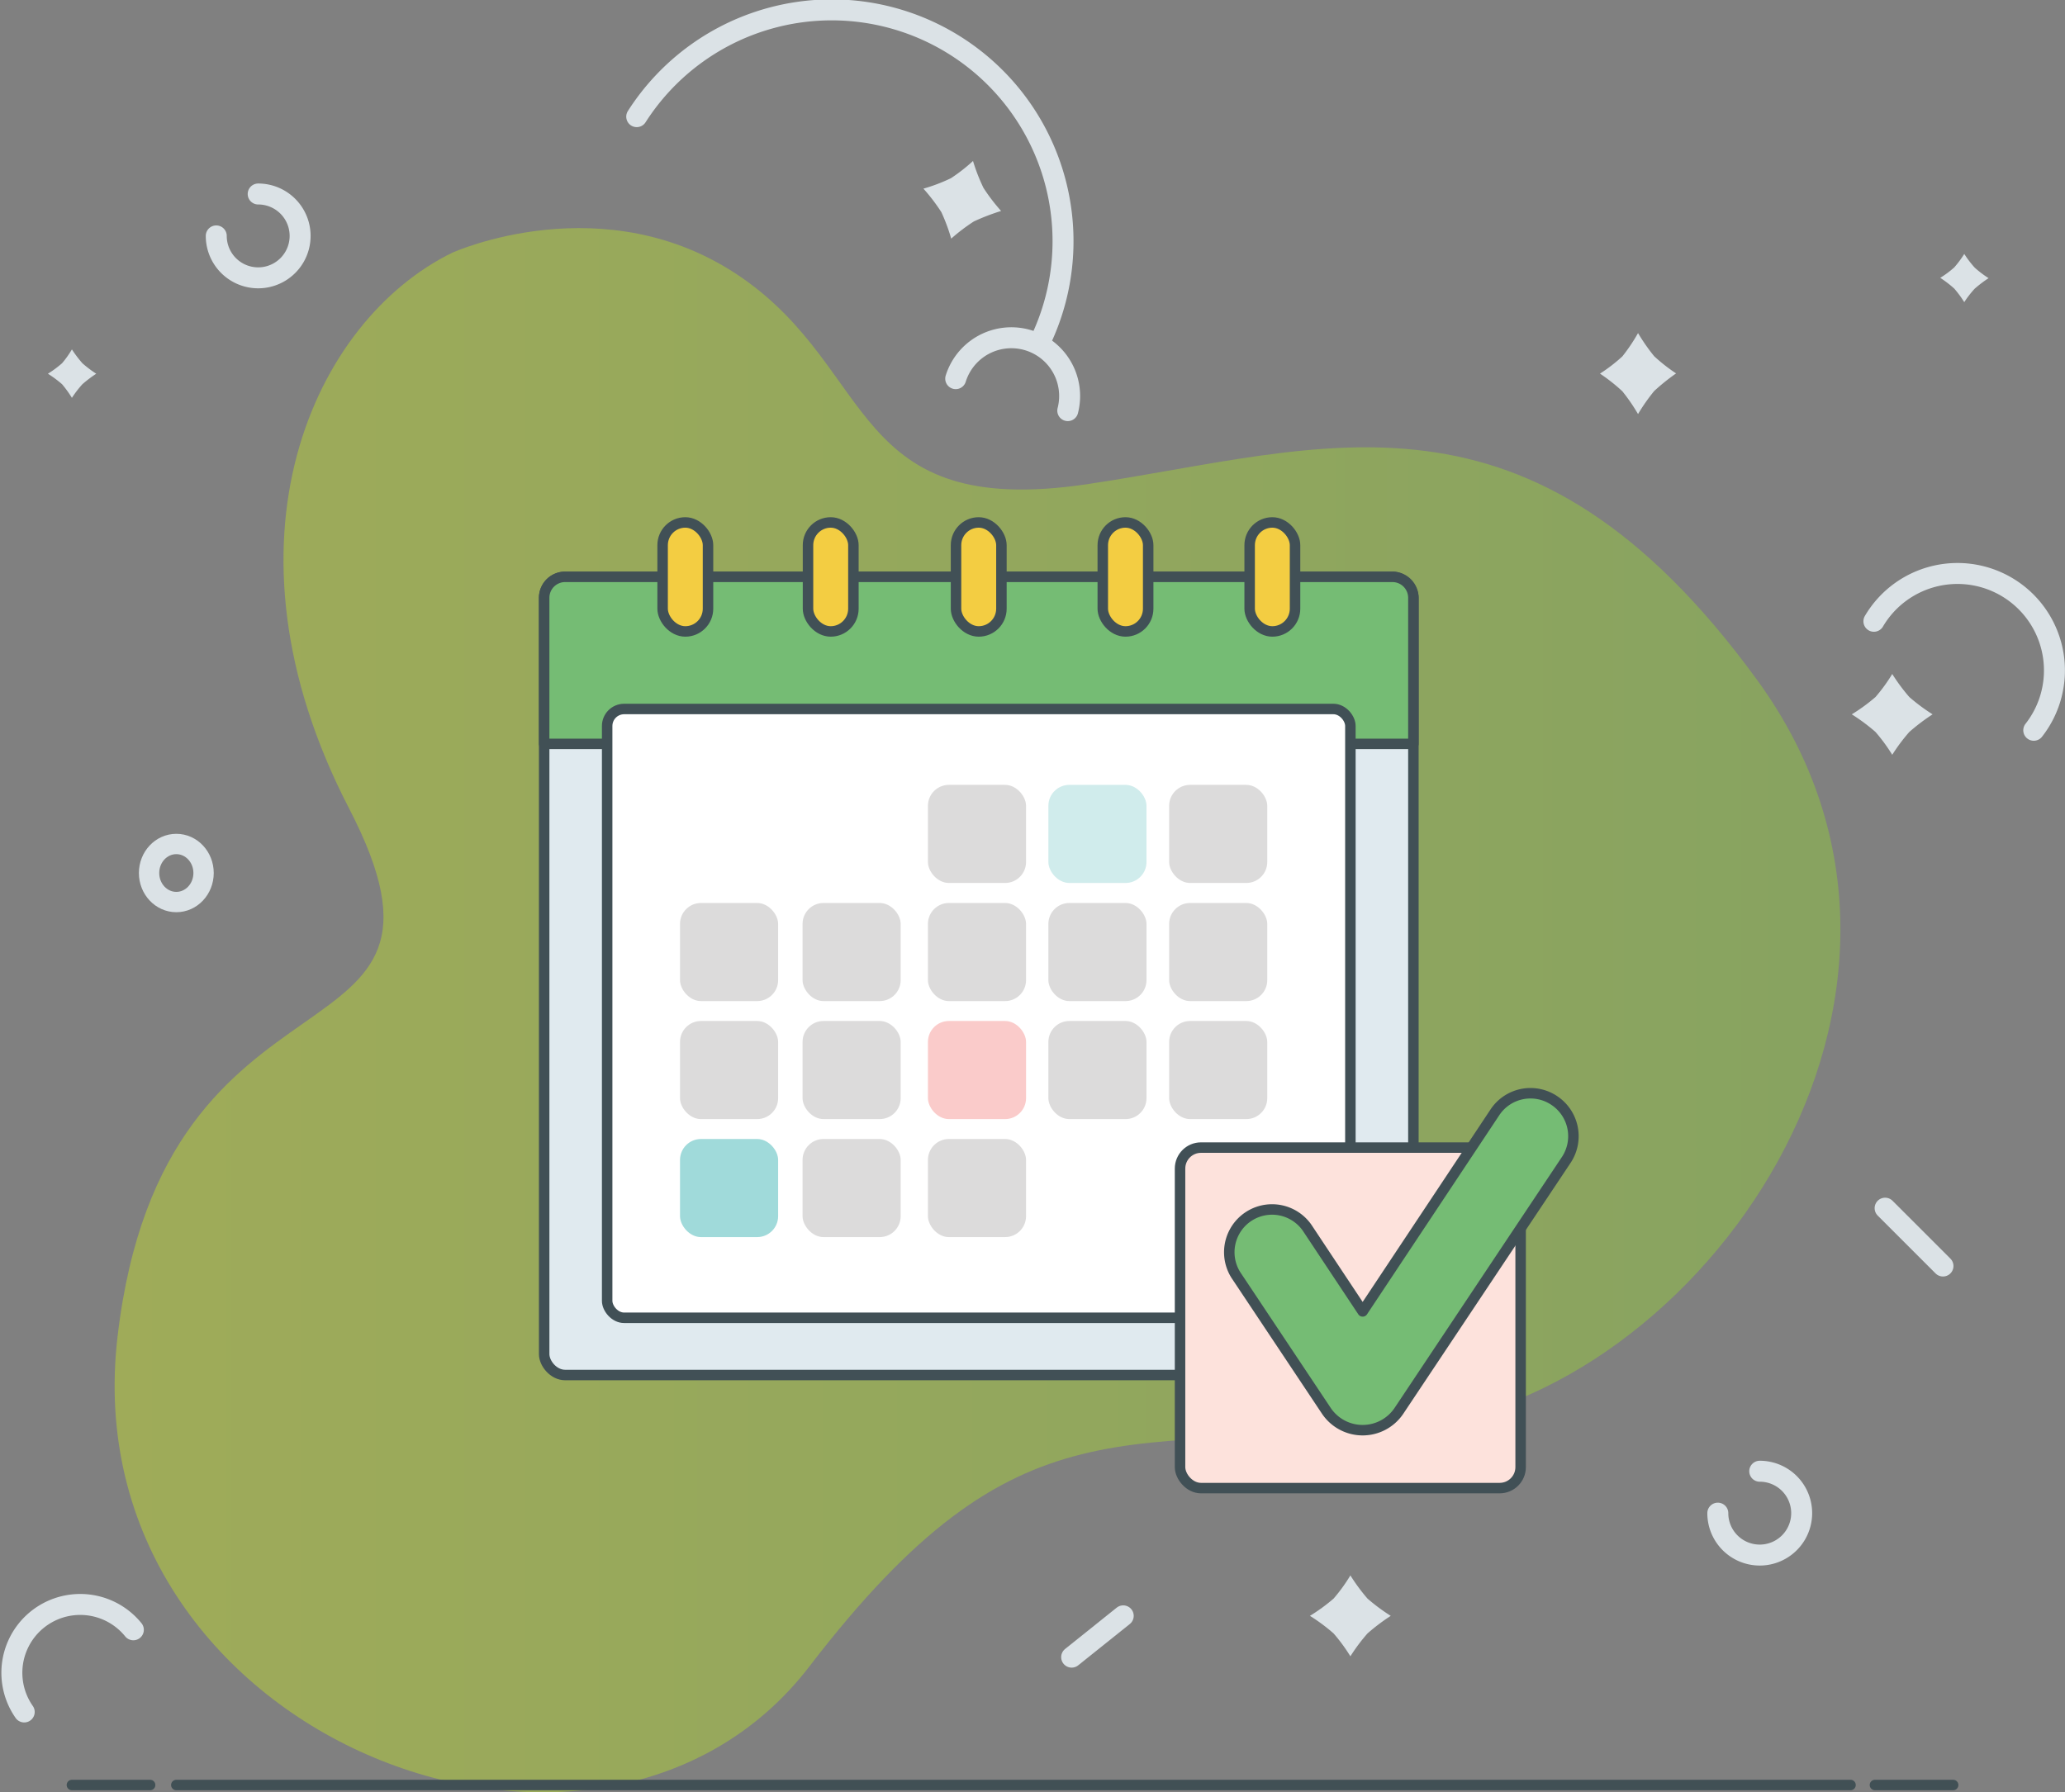 <svg id="Layer_1" data-name="Layer 1" xmlns="http://www.w3.org/2000/svg" xmlns:xlink="http://www.w3.org/1999/xlink" viewBox="0 0 196.99 171.02"><rect x="0" y="0" width="196.99" height="171.02" fill="#808080" stroke="none"/><defs><linearGradient id="linear-gradient" x1="24.82" y1="120.88" x2="189.48" y2="120.88" gradientUnits="userSpaceOnUse"><stop offset="0" stop-color="#bed632"/><stop offset="0.54" stop-color="#a5ce3a"/><stop offset="1" stop-color="#8fc641"/></linearGradient></defs><title>tutor-img-103a</title><path d="M57.06,48.6S71.62,42,84.61,50.94s10.27,23.13,33,19.75,42.11-11.3,63.95,18.72-5.59,68.49-33,71.22-37.29-3.38-57.44,22.87-70.44,6.63-66-31.45,35.35-24.82,22.09-50.42S43.93,55,57.06,48.6Z" transform="translate(-13.91 -24.49)" style="opacity:0.5;isolation:isolate;fill:url(#linear-gradient)"/><line x1="16.82" y1="170.32" x2="176.53" y2="170.32" style="fill:#fff;stroke:#415055;stroke-linecap:round;stroke-miterlimit:10"/><line x1="178.86" y1="170.32" x2="186.32" y2="170.32" style="fill:#fff;stroke:#415055;stroke-linecap:round;stroke-miterlimit:10"/><line x1="6.86" y1="170.32" x2="14.32" y2="170.32" style="fill:#fff;stroke:#415055;stroke-linecap:round;stroke-miterlimit:10"/><rect x="51.91" y="55.04" width="82.92" height="76.16" rx="2" style="fill:#e0eaef;stroke:#415056;stroke-miterlimit:10"/><path d="M148.74,95.47V81.53a2,2,0,0,0-2-2H67.82a2,2,0,0,0-2,2V95.47Z" transform="translate(-13.91 -24.49)" style="fill:#75bc74;stroke:#415055;stroke-linecap:round;stroke-linejoin:round"/><rect x="91.2" y="49.85" width="4.33" height="10.4" rx="2.17" style="fill:#f3cd42;stroke:#415056;stroke-miterlimit:10"/><rect x="119.21" y="49.85" width="4.33" height="10.4" rx="2.17" style="fill:#f3cd42;stroke:#415056;stroke-miterlimit:10"/><rect x="105.2" y="49.85" width="4.33" height="10.4" rx="2.17" style="fill:#f3cd42;stroke:#415056;stroke-miterlimit:10"/><rect x="77.08" y="49.85" width="4.33" height="10.4" rx="2.17" style="fill:#f3cd42;stroke:#415056;stroke-miterlimit:10"/><rect x="63.21" y="49.85" width="4.33" height="10.4" rx="2.17" style="fill:#f3cd42;stroke:#415056;stroke-miterlimit:10"/><rect x="57.92" y="67.65" width="70.9" height="58.09" rx="1.62" style="fill:#fff;stroke:#415056;stroke-miterlimit:10"/><rect x="64.87" y="86.16" width="9.36" height="9.36" rx="2" style="fill:#dcdbdb"/><rect x="64.87" y="97.42" width="9.36" height="9.36" rx="2" style="fill:#dcdbdb"/><rect x="64.87" y="108.68" width="9.36" height="9.36" rx="2" style="fill:#a0dada"/><rect x="76.56" y="86.16" width="9.36" height="9.36" rx="2" style="fill:#dcdbdb"/><rect x="76.56" y="97.42" width="9.36" height="9.36" rx="2" style="fill:#dcdbdb"/><rect x="76.56" y="108.68" width="9.36" height="9.36" rx="2" style="fill:#dcdbdb"/><rect x="88.52" y="74.89" width="9.36" height="9.36" rx="2" style="fill:#dcdbdb"/><rect x="88.52" y="86.16" width="9.36" height="9.36" rx="2" style="fill:#dcdbdb"/><rect x="88.52" y="97.42" width="9.36" height="9.36" rx="2" style="fill:#facbca"/><rect x="88.52" y="108.68" width="9.36" height="9.36" rx="2" style="fill:#dcdbdb"/><rect x="100.01" y="74.89" width="9.36" height="9.36" rx="2" style="fill:#d0ecec"/><rect x="100.01" y="86.16" width="9.36" height="9.36" rx="2" style="fill:#dcdbdb"/><rect x="100.01" y="97.42" width="9.36" height="9.36" rx="2" style="fill:#dcdbdb"/><rect x="111.53" y="74.89" width="9.36" height="9.36" rx="2" style="fill:#dcdbdb"/><rect x="111.53" y="86.16" width="9.36" height="9.36" rx="2" style="fill:#dcdbdb"/><rect x="111.53" y="97.42" width="9.36" height="9.36" rx="2" style="fill:#dcdbdb"/><rect x="112.57" y="109.5" width="32.49" height="32.49" rx="2" style="fill:#fde2dc;stroke:#415056;stroke-miterlimit:10"/><path d="M162.17,129.49a4.07,4.07,0,0,0-5.65,1.13l-12.62,19-5.31-8a4.08,4.08,0,0,0-6.79,4.52l8.66,13a4.17,4.17,0,0,0,6.88,0l16-24A4.09,4.09,0,0,0,162.17,129.49Z" transform="translate(-13.91 -24.49)" style="fill:#75bc74;stroke:#415055;stroke-linecap:round;stroke-linejoin:round"/><path id="Polygon-Copy-2" d="M20.77,57.83a11.54,11.54,0,0,0,1,1.32,11.17,11.17,0,0,0,1.32,1,12.1,12.1,0,0,0-1.32,1,10.37,10.37,0,0,0-1,1.3,10.81,10.81,0,0,0-.94-1.3,10.6,10.6,0,0,0-1.35-1,10.39,10.39,0,0,0,1.35-1A9.53,9.53,0,0,0,20.77,57.83Z" transform="translate(-13.91 -24.49)" style="fill:#dbe2e6;fill-rule:evenodd"/><path id="Path-67" d="M199.26,145.29l-5.52-5.52" transform="translate(-13.91 -24.49)" style="fill:#dbe2e6;stroke:#dbe2e6;stroke-linecap:round;stroke-width:2px;fill-rule:evenodd"/><path id="Oval-22-Copy-3" d="M34.54,47a4,4,0,0,0,4,4h0a4,4,0,0,0,0-8" transform="translate(-13.91 -24.49)" style="fill:none;stroke:#dbe2e6;stroke-linecap:round;stroke-linejoin:round;stroke-width:2px"/><ellipse id="Oval-22-Copy-7" cx="16.82" cy="83.3" rx="2.6" ry="2.77" style="fill:none;stroke:#dbe2e6;stroke-linecap:round;stroke-linejoin:round;stroke-width:1.94px"/><path id="Polygon-Copy-8" d="M104.63,41.49a16.27,16.27,0,0,1-2.63,1,18,18,0,0,1,1.71,2.24,17.78,17.78,0,0,1,.94,2.53,17.48,17.48,0,0,1,2.16-1.64,20.7,20.7,0,0,1,2.6-1,17.92,17.92,0,0,1-1.68-2.2,17.41,17.41,0,0,1-1-2.57A16.41,16.41,0,0,1,104.63,41.49Z" transform="translate(-13.91 -24.49)" style="fill:#dbe2e6;fill-rule:evenodd"/><path id="Oval-22-Copy-6" d="M74.65,35.62A22.07,22.07,0,0,1,113.17,57" transform="translate(-13.91 -24.49)" style="fill:none;stroke:#dbe2e6;stroke-linecap:round;stroke-linejoin:round;stroke-width:2px"/><path id="Oval-22-Copy-9" d="M105.08,60.62a5.56,5.56,0,0,1,10.69,3.05" transform="translate(-13.91 -24.49)" style="fill:none;stroke:#dbe2e6;stroke-linecap:round;stroke-linejoin:round;stroke-width:2px"/><path id="Polygon-Copy-4" d="M142.73,174.81a17.83,17.83,0,0,0,1.63,2.21,17.91,17.91,0,0,0,2.22,1.65,19.06,19.06,0,0,0-2.22,1.68,17.35,17.35,0,0,0-1.63,2.18,16.58,16.58,0,0,0-1.6-2.18,17,17,0,0,0-2.26-1.68,17.06,17.06,0,0,0,2.26-1.65A16,16,0,0,0,142.73,174.81Z" transform="translate(-13.91 -24.49)" style="fill:#dbe2e6;fill-rule:evenodd"/><path id="Path-66" d="M116.14,182.61l4.92-3.94" transform="translate(-13.91 -24.49)" style="fill:#dbe2e6;stroke:#dbe2e6;stroke-linecap:round;stroke-width:2px;fill-rule:evenodd"/><path id="Oval-22-Copy-5" d="M207.92,94.17a9.25,9.25,0,1,0-15.25-10.4" transform="translate(-13.91 -24.49)" style="fill:none;stroke:#dbe2e6;stroke-linecap:round;stroke-linejoin:round;stroke-width:2px"/><path id="Polygon-Copy-4-2" data-name="Polygon-Copy-4" d="M194.42,88.8A17.83,17.83,0,0,0,196.05,91a17.91,17.91,0,0,0,2.22,1.65,19.06,19.06,0,0,0-2.22,1.68,17.35,17.35,0,0,0-1.63,2.18,16.58,16.58,0,0,0-1.6-2.18,18,18,0,0,0-2.26-1.68A17.06,17.06,0,0,0,192.82,91,16,16,0,0,0,194.42,88.8Z" transform="translate(-13.91 -24.49)" style="fill:#dbe2e6;fill-rule:evenodd"/><path id="Polygon-Copy-4-3" data-name="Polygon-Copy-4" d="M170.17,56.27a18,18,0,0,0,1.54,2.21,16.4,16.4,0,0,0,2.09,1.64,19.94,19.94,0,0,0-2.09,1.68A17.73,17.73,0,0,0,170.17,64a17.45,17.45,0,0,0-1.5-2.18,16.94,16.94,0,0,0-2.13-1.68,15.64,15.64,0,0,0,2.13-1.64A16.71,16.71,0,0,0,170.17,56.27Z" transform="translate(-13.91 -24.49)" style="fill:#dbe2e6;fill-rule:evenodd"/><path id="Oval-22-Copy-3-2" data-name="Oval-22-Copy-3" d="M177.78,168.87a4,4,0,0,0,4,4h0a4,4,0,0,0,0-8" transform="translate(-13.91 -24.49)" style="fill:none;stroke:#dbe2e6;stroke-linecap:round;stroke-linejoin:round;stroke-width:2px"/><path id="Oval-22-Copy-4" d="M26.63,180a6.52,6.52,0,0,0-10.41,7.84" transform="translate(-13.91 -24.49)" style="fill:none;stroke:#dbe2e6;stroke-linecap:round;stroke-linejoin:round;stroke-width:2px"/><path id="Polygon-Copy-2-2" data-name="Polygon-Copy-2" d="M201.29,48.72a9.81,9.81,0,0,0,1,1.31,9.79,9.79,0,0,0,1.32,1,12.1,12.1,0,0,0-1.32,1,9.53,9.53,0,0,0-1,1.29,10.59,10.59,0,0,0-.95-1.29A10.75,10.75,0,0,0,199,51a9.32,9.32,0,0,0,1.34-1A10,10,0,0,0,201.29,48.72Z" transform="translate(-13.91 -24.49)" style="fill:#dbe2e6;fill-rule:evenodd"/></svg>